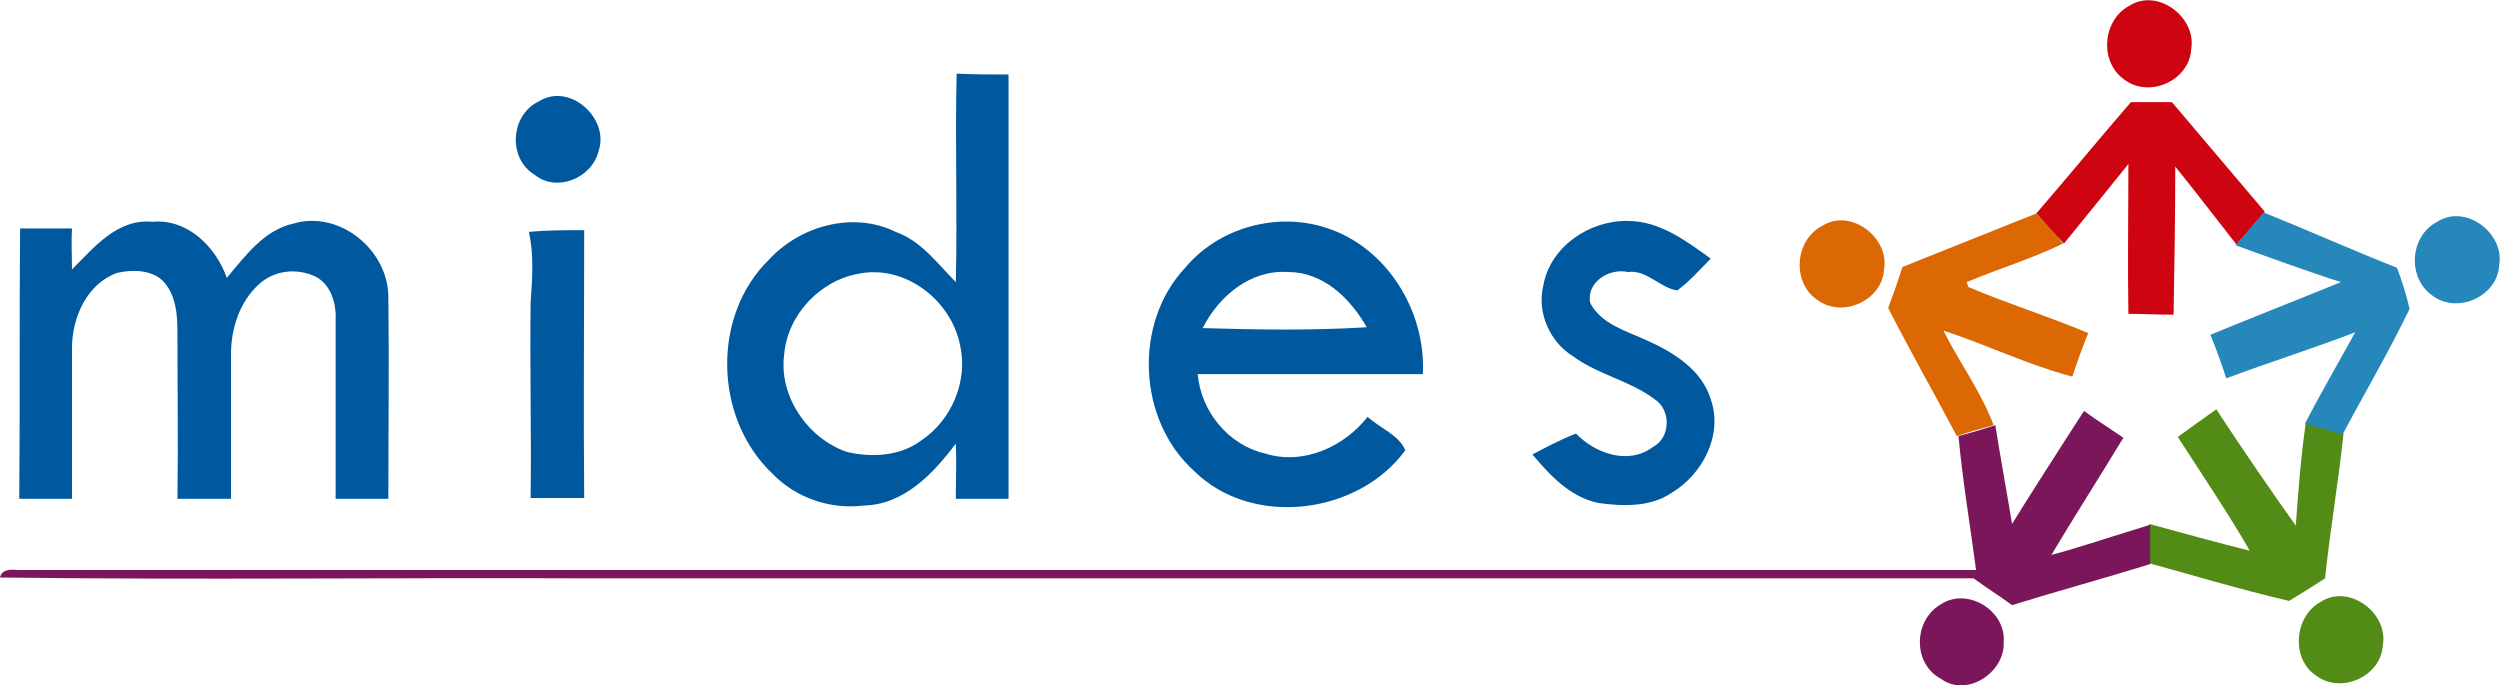 <?xml version="1.0" encoding="utf-8"?>
<!-- Generator: Adobe Illustrator 22.1.0, SVG Export Plug-In . SVG Version: 6.00 Build 0)  -->
<svg version="1.1" id="Layer_1" xmlns="http://www.w3.org/2000/svg" xmlns:xlink="http://www.w3.org/1999/xlink" x="0px" y="0px"
	 viewBox="0 0 298.7 81.9" style="enable-background:new 0 0 298.7 81.9;" xml:space="preserve">
<style type="text/css">
	.st0{fill:#CF0411;}
	.st1{fill:#00589F;}
	.st2{fill:#DC6804;}
	.st3{fill:#528C16;}
	.st4{fill:#7B165A;}
	.st5{fill:#2687BA;}
</style>
<g>
	<path class="st0" d="M243.3,25.5c3.8-4.4,7.5-8.9,11.3-13.3c1.6,0,3.2,0,4.9,0c3.7,4.4,7.4,8.7,11.1,13.1c-0.7,0.8-2.6,3.1-3.4,3.9
		c-2.2-2.8-4.8-6.2-7.3-9.3c0,5.9-0.1,11.8-0.2,17.7c-1.8,0-3.6-0.1-5.4-0.1c-0.1-6,0-12,0-17.9c-2.5,3.1-5,6.2-7.7,9.5
		C245.5,28,244.4,26.8,243.3,25.5z"/>
	<path class="st1" d="M114.2,33.7c0.2-8.3-0.1-16.6,0.1-24.9c2.1,0.1,4.1,0.1,6.2,0.1c0,16.9,0,33.8,0,50.7c-2.1,0-4.2,0-6.3,0
		c0-2.2,0.1-4.4,0-6.6c-2.7,3.6-6.2,7.3-11,7.4c-4,0.5-8.1-0.9-10.9-3.8c-7-6.6-7.3-18.9-0.4-25.6c3.7-4,10-5.8,15.1-3.3
		C110.1,28.8,112,31.5,114.2,33.7 M102.6,32.7c-4.6,0.8-8.5,4.9-8.9,9.6c-0.7,5,2.8,10.1,7.5,11.7c3,0.7,6.4,0.5,8.9-1.4
		c3.6-2.4,5.6-7.1,4.6-11.4C113.6,35.8,108.1,31.6,102.6,32.7z M64.4,12.1c3.7-2.3,8.5,2.1,7.1,6c-0.8,3.2-5,4.9-7.6,2.8
		C60.6,18.9,61,13.7,64.4,12.1z M8.6,32.2c2.6-2.6,5.4-6.1,9.6-5.7c4.2-0.4,7.6,3,8.9,6.7c2.2-2.6,4.4-5.7,8-6.5
		c5.5-1.6,11.3,3.2,11.3,8.8c0.1,8,0,16,0,24.1c-2.1,0-4.2,0-6.3,0c0-7.1,0-14.2,0-21.4c0.1-2-0.6-4.3-2.5-5.2c-2.2-1-4.9-0.7-6.7,1
		c-2.3,2.1-3.3,5.3-3.3,8.3c0,5.8,0,11.6,0,17.3c-2.1,0-4.2,0-6.4,0c0.1-6.7,0-13.4,0-20c0-2.1-0.2-4.4-1.7-6
		c-1.4-1.4-3.7-1.4-5.5-1c-3.6,1.3-5.4,5.3-5.4,9c0,6,0,12,0,18c-2.1,0-4.2,0-6.3,0c0.1-10.8,0-21.5,0.1-32.3c2.1,0,4.1,0,6.2,0
		C8.5,28.9,8.6,30.6,8.6,32.2z M141.6,32c4-4.8,10.9-6.7,16.8-4.8c7.3,2.3,12,10,11.6,17.5c-9,0-17.9,0-26.9,0
		c0.4,4.5,3.7,8.5,8.1,9.5c4.5,1.4,9.4-0.8,12.2-4.4c1.4,1.3,3.8,2.2,4.5,4c-5.6,7.7-18.3,9.3-25.2,2.5
		C135.9,50.2,135.4,38.6,141.6,32 M143.7,39.2c6.5,0.2,13.1,0.3,19.6-0.1c-2-3.5-5.2-6.6-9.4-6.6C149.4,32.2,145.6,35.4,143.7,39.2
		L143.7,39.2z M184.4,34.1c0.8-4.6,5.5-7.8,10.1-7.7c3.8,0,7,2.4,9.9,4.5c-1.3,1.3-2.5,2.7-4,3.8c-2.1-0.3-3.6-2.5-5.9-2.2
		c-2.2-0.5-5,1.2-4.5,3.7c1.3,2.5,4.2,3.3,6.6,4.4c3.2,1.4,6.7,3.5,7.8,7.1c1.5,4.3-1,9-4.7,11.2c-2.5,1.7-5.8,1.6-8.7,1.2
		c-3.4-0.7-5.8-3.3-7.9-5.8c1.7-0.9,3.4-1.8,5.2-2.5c2.3,2.4,6.3,3.8,9.2,1.6c2.1-1.1,2.2-4.4,0.2-5.7c-2.9-2.2-6.7-2.9-9.7-5.1
		C185.2,40.9,183.6,37.4,184.4,34.1z M63.2,27.7c2.2-0.2,4.4-0.2,6.6-0.2c0,10.7-0.1,21.3,0,32c-2.1,0-4.2,0-6.4,0
		c0.1-7.8-0.1-15.6,0-23.4C63.6,33.3,63.8,30.5,63.2,27.7z"/>
	<path class="st2" d="M227.3,31.9c5.3-2.1,10.7-4.3,16-6.4c1.1,1.2,2.2,2.4,3.2,3.6c-3.7,1.8-7.7,3-11.5,4.6c0,0.1,0.1,0.4,0.2,0.6
		c4.7,2,9.6,3.5,14.3,5.5c-0.7,1.7-1.3,3.4-1.9,5.2c-5.3-1.4-10.2-3.8-15.4-5.5c1.9,3.8,4.5,7.3,6,11.3c-1.5,0.4-2.9,0.8-4.4,1.3
		c-2.7-5.1-5.6-10.2-8.2-15.3C226.2,35.2,226.8,33.5,227.3,31.9z M217.7,27c3.4-2.2,8.1,1.4,7.4,5.2c-0.2,3.7-5,5.9-8,3.6
		C214.1,33.8,214.4,28.7,217.7,27z"/>
	<path class="st3" d="M260.2,52.2c1.5-1.1,3.1-2.2,4.6-3.3c3,4.6,7.2,10.7,9.5,13.9c0.3-4.1,0.6-8.2,1.2-12.3c1.5,0.4,3,0.9,4.5,1.3
		c-0.6,5.8-1.6,11.5-2.2,17.3c-1.4,0.9-2.8,1.8-4.3,2.7c-5.6-1.3-12.7-3.4-16.7-4.5c0-1,0-3.1,0-4.7c4,1.1,8,2.2,12,3.2
		C266.4,61.6,263.1,56.7,260.2,52.2L260.2,52.2z"/>
	<path class="st4" d="M249,49.1c1.5,1.1,3.1,2.1,4.7,3.2c-2.6,4.3-6.1,9.8-8.6,14c2.4-0.6,8.5-2.6,11.8-3.6c0,1.6,0,3.4,0,4.7
		c-5.5,1.7-11,3.2-16.5,4.9c-1.5-1.1-3.1-2.1-4.6-3.2c-55.2,0-110.3,0-165.5,0C46.8,69,23.4,69.3,0,69c0.2-0.9,1.1-1,2-0.9
		c78,0,156,0,234.1,0c-0.7-5.3-1.6-10.6-2.1-16c1.5-0.4,2.9-0.8,4.4-1.3c0.5,3.2,1.7,9.9,2,11.8C241.8,60.3,246.4,53.1,249,49.1
		L249,49.1z"/>
	<path class="st4" d="M231.9,72.2c3.2-2.1,7.8,0.8,7.5,4.5c0.2,3.6-4.4,6.7-7.5,4.4C228.5,79.3,228.6,74.1,231.9,72.2z"/>
	<path class="st0" d="M254.4,0.7c3.4-2.2,8.1,1.4,7.4,5.2c-0.2,3.7-5,5.9-8,3.6C250.8,7.4,251.2,2.4,254.4,0.7z"/>
	<path class="st5" d="M291.2,26.5c3.4-2.2,8.1,1.4,7.4,5.2c-0.2,3.7-5,5.9-8,3.6C287.6,33.2,287.9,28.2,291.2,26.5L291.2,26.5z"/>
	<path class="st3" d="M277.3,71.9c3.4-2.2,8.1,1.4,7.4,5.2c-0.2,3.7-5,5.9-8,3.6C273.7,78.7,274.1,73.6,277.3,71.9L277.3,71.9z"/>
	<path class="st5" d="M286.4,32c-5.3-2.1-10.7-4.5-15.9-6.6c-1.1,1.2-2.3,2.7-3.4,3.9c1.9,0.7,9.9,3.6,12.6,4.4
		c-3.4,1.4-12.5,5-15.6,6.3c0.7,1.7,1.3,3.4,1.9,5.2c5.1-1.9,11.3-3.9,15.4-5.5c-2.1,3.8-4.4,7.8-6,10.9c1.5,0.4,3,0.9,4.5,1.3
		c2.7-5.1,5.5-9.8,8-15C287.5,35.2,287,33.6,286.4,32z"/>
</g>
</svg>
